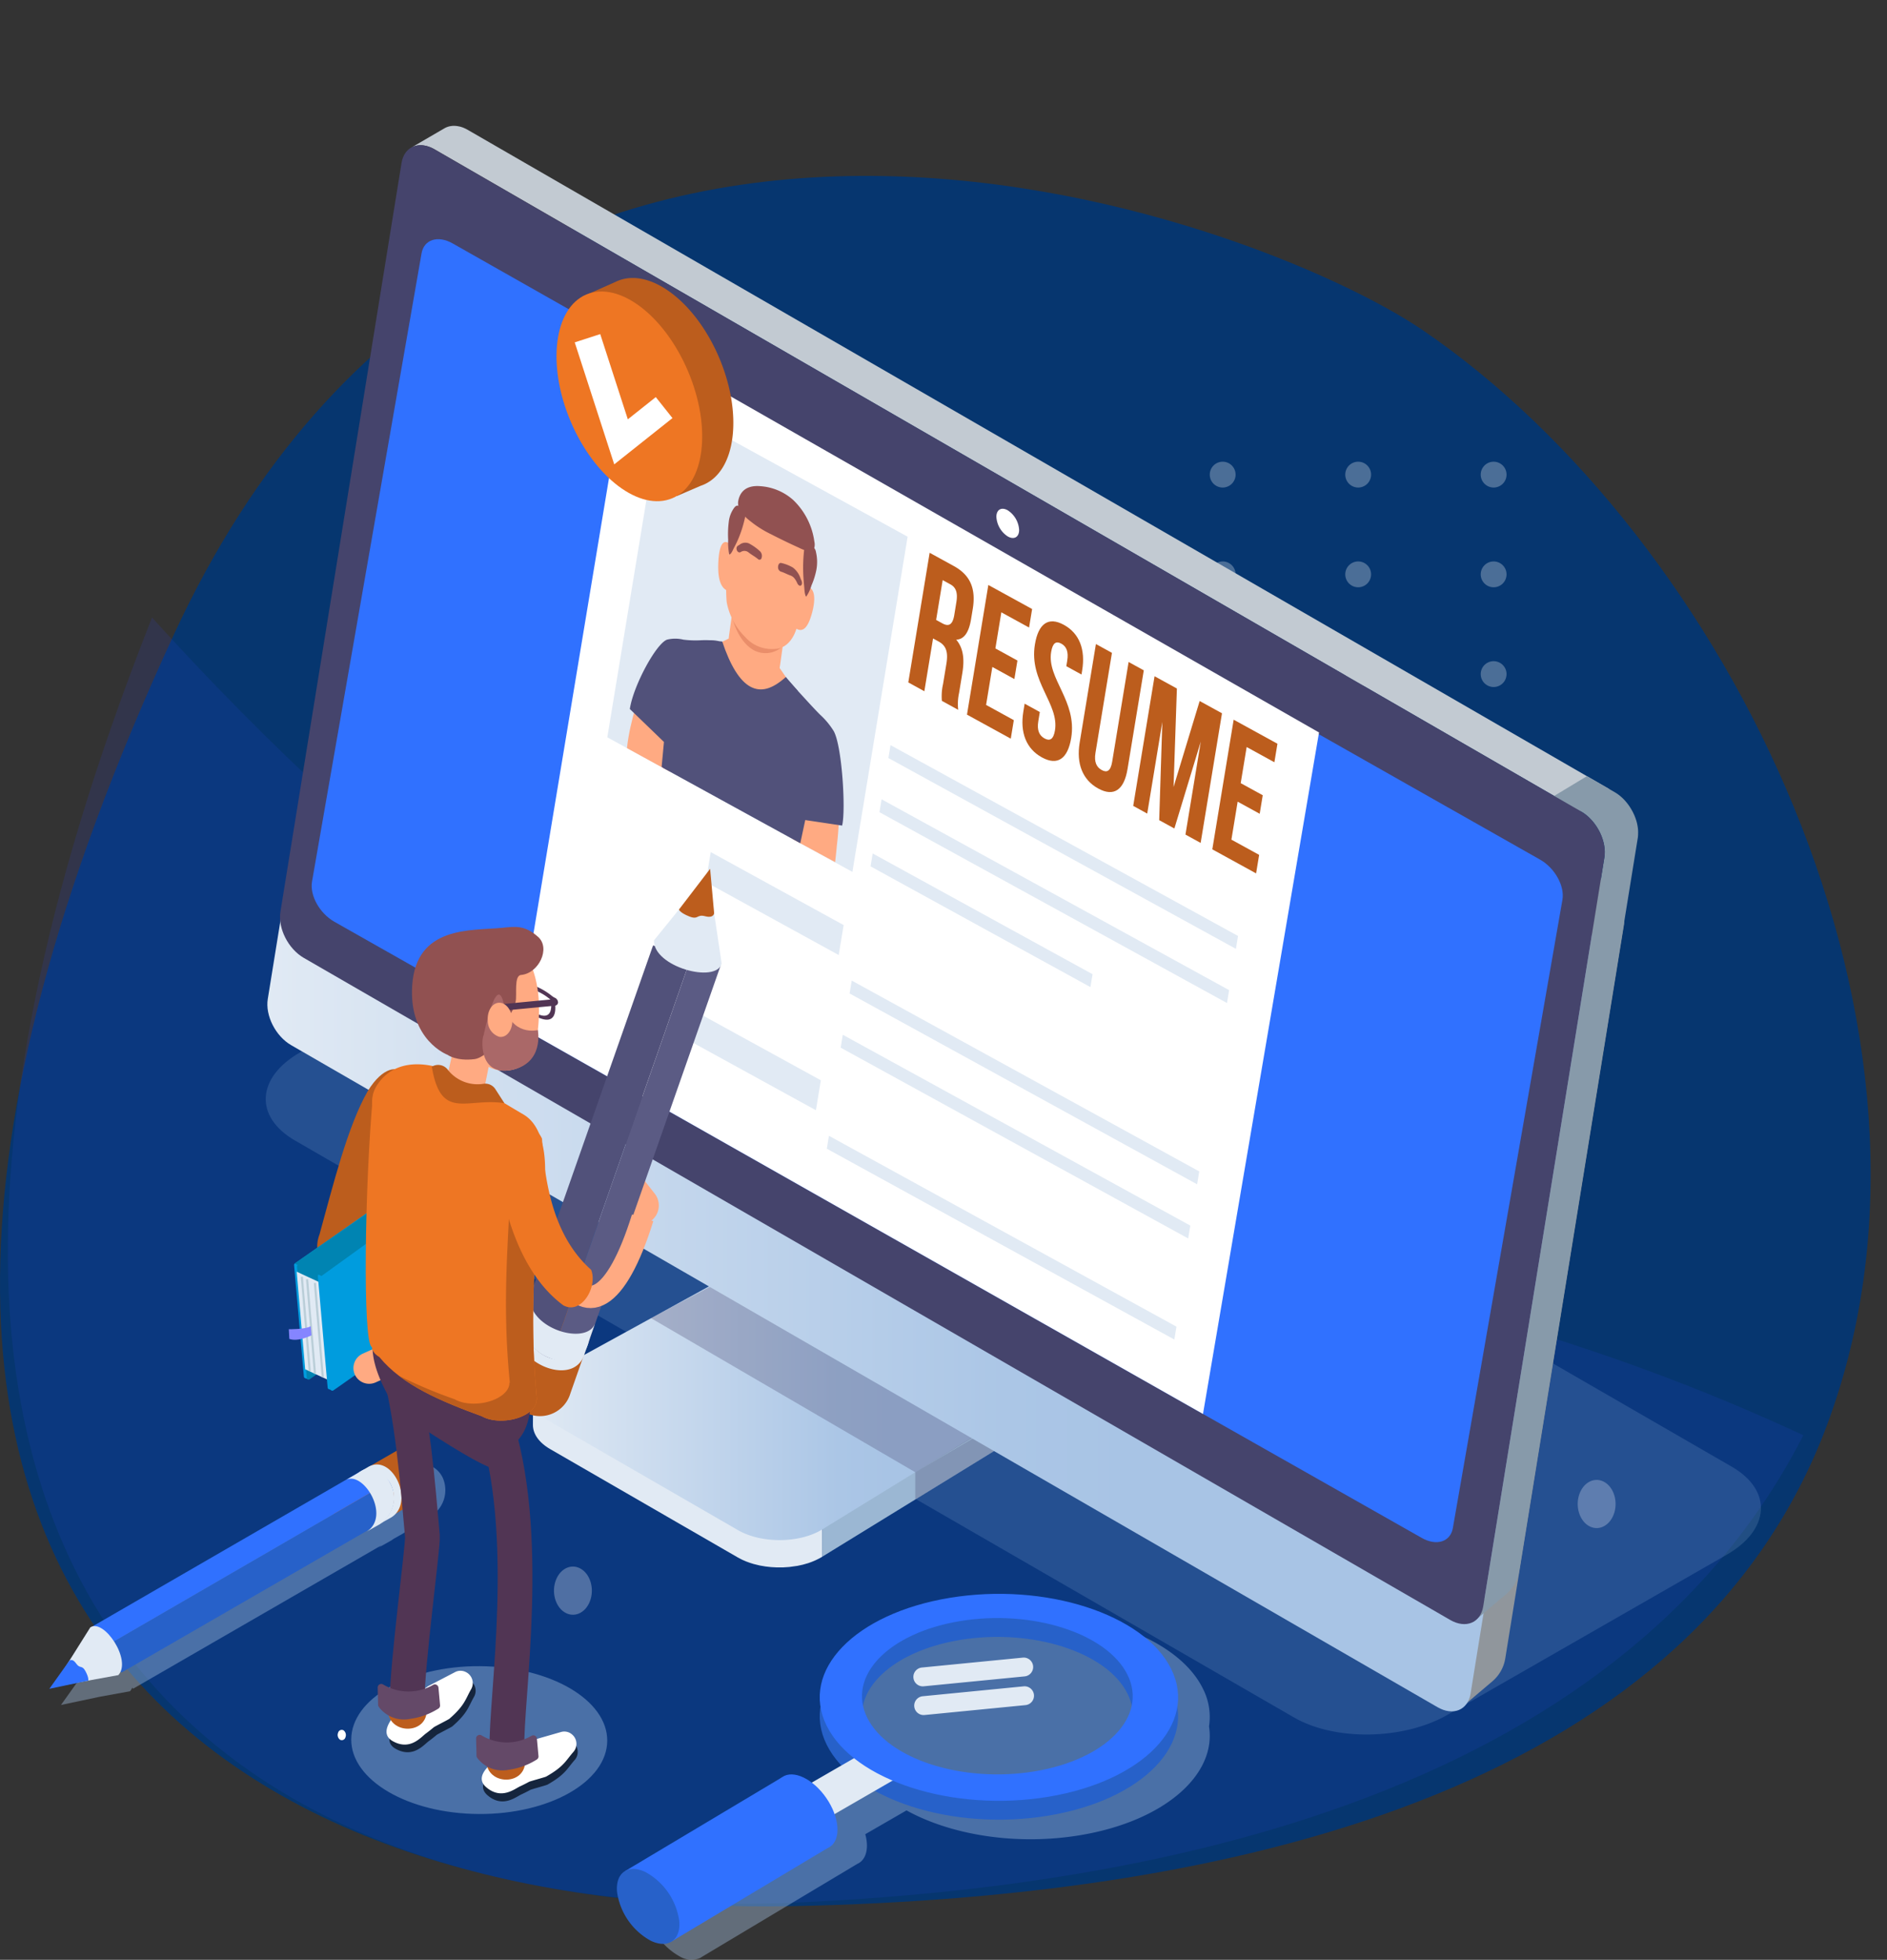 <svg xmlns="http://www.w3.org/2000/svg" xmlns:xlink="http://www.w3.org/1999/xlink" width="362.393" height="376.269" viewBox="0 0 362.393 376.269">
  <rect x="0" y="0" width="362.393" height="376.269" fill="#333333" stroke="none"/>
  <defs>
    <clipPath id="clip-path">
      <path id="Path_3026" data-name="Path 3026" d="M4388.658-134.706c-31.3-22.994-176.682-80.9-241.726,69.2-96.667,223.076,24.652,269.544,114.951,265.734S4436.7,169.649,4463.156,94.212C4492.457,10.662,4446.565-92.164,4388.658-134.706Z" transform="translate(-4111.363 165.086)" fill="none"/>
    </clipPath>
    <linearGradient id="linear-gradient" y1="0.5" x2="1" y2="0.5" gradientUnits="objectBoundingBox">
      <stop offset="0" stop-color="#e1eaf4"/>
      <stop offset="0.557" stop-color="#abc6e6"/>
      <stop offset="0.649" stop-color="#a8c4e5"/>
    </linearGradient>
  </defs>
  <g id="Group_731" data-name="Group 731" transform="translate(-4108.069 165.086)">
    <g id="Group_692" data-name="Group 692" transform="translate(4108.069 -165.086)">
      <path id="Path_3024" data-name="Path 3024" d="M4381.4-61.259C4349.865-82.8,4204.087-138.315,4141.468-2.9c-93.062,201.245,28.559,245.887,118.515,244.155s173.811-24.481,199.067-92.655C4487.021,73.092,4439.756-21.412,4381.4-61.259Z" transform="translate(-4108.069 124.715)" fill="#06366f"/>
      <g id="Group_691" data-name="Group 691" transform="translate(1.5)">
        <g id="Group_690" data-name="Group 690" clip-path="url(#clip-path)">
          <path id="Path_3025" data-name="Path 3025" d="M4504.969,218.366c-34.733-37.357-103.737-91.827-221.328-110.141C4152.135,87.745,4056.776-36.119,4012.494-106.3c-30.848,145.692,55.177,320.123,102.328,401.456,16.371,28.24,43.592,41.8,69.354,34.514,58.463-16.545,171.176-48.923,281.164-83.208C4481.831,241.324,4494.838,231.609,4504.969,218.366Z" transform="translate(-4053.978 133.076)" fill="#2b41e3" opacity="0.14" style="mix-blend-mode: multiply;isolation: isolate"/>
        </g>
      </g>
      <path id="Path_3027" data-name="Path 3027" d="M4348.525,501.9c-.893,2.288-3.076,3.223-4.875,2.088s-2.535-3.909-1.644-6.2,3.076-3.223,4.876-2.089S4349.417,499.613,4348.525,501.9Z" transform="translate(-4235.239 -194.445)" fill="#fff" opacity="0.28"/>
      <path id="Path_3028" data-name="Path 3028" d="M4780.14,465.368c-.892,2.288-3.076,3.223-4.875,2.088s-2.535-3.91-1.643-6.2,3.075-3.223,4.875-2.089S4781.033,463.08,4780.14,465.368Z" transform="translate(-4470.25 -174.553)" fill="#fff" opacity="0.28"/>
      <path id="Path_3029" data-name="Path 3029" d="M4251.928,565.465a.717.717,0,0,1-1.051.45,1.134,1.134,0,0,1-.354-1.335.717.717,0,0,1,1.051-.45A1.135,1.135,0,0,1,4251.928,565.465Z" transform="translate(-4185.59 -231.909)" fill="#fff"/>
    </g>
    <g id="Group_693" data-name="Group 693" transform="translate(4340.402 -76.441)" opacity="0.28">
      <path id="Path_3030" data-name="Path 3030" d="M4623.079,32a2.479,2.479,0,1,1-2.479-2.479A2.479,2.479,0,0,1,4623.079,32Z" transform="translate(-4618.12 -29.52)" fill="#fff"/>
      <path id="Path_3031" data-name="Path 3031" d="M4680.2,32a2.479,2.479,0,1,1-2.479-2.479A2.479,2.479,0,0,1,4680.2,32Z" transform="translate(-4649.22 -29.52)" fill="#fff"/>
      <path id="Path_3032" data-name="Path 3032" d="M4737.314,32a2.479,2.479,0,1,1-2.48-2.479A2.48,2.48,0,0,1,4737.314,32Z" transform="translate(-4680.32 -29.52)" fill="#fff"/>
      <path id="Path_3033" data-name="Path 3033" d="M4623.079,74.041a2.479,2.479,0,1,1-2.479-2.48A2.479,2.479,0,0,1,4623.079,74.041Z" transform="translate(-4618.12 -52.411)" fill="#fff"/>
      <path id="Path_3034" data-name="Path 3034" d="M4680.2,74.041a2.479,2.479,0,1,1-2.479-2.48A2.479,2.479,0,0,1,4680.2,74.041Z" transform="translate(-4649.22 -52.411)" fill="#fff"/>
      <path id="Path_3035" data-name="Path 3035" d="M4737.314,74.041a2.479,2.479,0,1,1-2.48-2.48A2.48,2.48,0,0,1,4737.314,74.041Z" transform="translate(-4680.32 -52.411)" fill="#fff"/>
      <path id="Path_3036" data-name="Path 3036" d="M4623.079,116.082a2.479,2.479,0,1,1-2.479-2.48A2.479,2.479,0,0,1,4623.079,116.082Z" transform="translate(-4618.12 -75.302)" fill="#fff"/>
      <path id="Path_3037" data-name="Path 3037" d="M4680.2,116.082a2.479,2.479,0,1,1-2.479-2.48A2.479,2.479,0,0,1,4680.2,116.082Z" transform="translate(-4649.22 -75.302)" fill="#fff"/>
      <path id="Path_3038" data-name="Path 3038" d="M4737.314,116.082a2.479,2.479,0,1,1-2.48-2.48A2.48,2.48,0,0,1,4737.314,116.082Z" transform="translate(-4680.32 -75.302)" fill="#fff"/>
    </g>
    <g id="Group_730" data-name="Group 730" transform="translate(4117.545 -140.935)">
      <path id="Path_3039" data-name="Path 3039" d="M4207.117,454.608a4.711,4.711,0,0,0-6.792-2.057c-.03.017-.06.036-.089.055v0l-4.757,2.746a3.871,3.871,0,0,0-.545.269l-.09.055v0l-1.755,1.013.006,0-51.024,29.5a1.414,1.414,0,0,0-.429.19l-4.027,6.41h0l-3.839,5.385,7.457-1.576h0l5.793-1.054a2.486,2.486,0,0,0,.444-.7l.151.215,47.7-27.539a4.107,4.107,0,0,1-.594.467c-.03.019-.061.033-.092.05v0l2.359-1.326v0c.031-.017.062-.032.092-.05a5.42,5.42,0,0,0,.576-.389l1.657-.931v0c.031-.017.062-.032.091-.05a3.908,3.908,0,0,0,.931-.783l4.245-2.451v0l.092-.05A5.893,5.893,0,0,0,4207.117,454.608Z" transform="translate(-4131.54 -194.981)" fill="#a8c4e5" opacity="0.4" style="mix-blend-mode: multiply;isolation: isolate"/>
      <g id="Group_694" data-name="Group 694" transform="translate(0 253.77)">
        <path id="Path_3040" data-name="Path 3040" d="M4260.425,445.748l-.09.055v0l-9.15,5.283a5.892,5.892,0,0,0-2.447,7.392,4.711,4.711,0,0,0,6.792,2.057l9.15-5.283v0l.092-.05a5.892,5.892,0,0,0,2.448-7.392A4.711,4.711,0,0,0,4260.425,445.748Z" transform="translate(-4193.873 -445.046)" fill="#bc5d1d"/>
        <path id="Path_3041" data-name="Path 3041" d="M4207.57,465.4l-52.359,30.23-3.394-4.857,55.534-32.176Z" transform="translate(-4141.365 -452.427)" fill="#2761c9"/>
        <path id="Path_3042" data-name="Path 3042" d="M4149.147,487.987c-.706-2.515-2.364-.585-2.225-3.974l52.093-30.122c3.92-1.021,5.423-.045,5.886,1.79Z" transform="translate(-4138.696 -449.637)" fill="#3071ff"/>
        <path id="Path_3043" data-name="Path 3043" d="M4260.933,452.7l-.089.055v0l-1.755,1.013a4.764,4.764,0,0,1,6.342,2.426,5.944,5.944,0,0,1-2.384,7.5c-.03.018-.061.033-.092.05v0l2.359-1.326v0c.031-.017.062-.032.092-.05C4270.091,459.55,4265.661,449.857,4260.933,452.7Z" transform="translate(-4199.773 -448.933)" fill="#e1eaf4"/>
        <path id="Path_3044" data-name="Path 3044" d="M4262.688,457.112c-1.234-2.67-3.328-4.235-5.879-2.762l-1.066.65v0l-1.754,1.013c3.345-1.749,8.627,6.952,3.958,9.927-.03.019-.062.033-.092.05v0l2.358-1.325v0l.092-.05A5.945,5.945,0,0,0,4262.688,457.112Z" transform="translate(-4196.996 -449.803)" fill="#e1eaf4"/>
        <path id="Path_3045" data-name="Path 3045" d="M4137.538,520.548,4130.34,532l12.582-2.289C4145.561,526.826,4140.14,518.794,4137.538,520.548Z" transform="translate(-4129.671 -486.021)" fill="#e1eaf4"/>
        <path id="Path_3046" data-name="Path 3046" d="M4128.872,540.121l3.838-5.385s.547-.576,1.309.523,1.116.185,1.813,1.516.5,1.771.5,1.771Z" transform="translate(-4128.872 -493.799)" fill="#3071ff"/>
      </g>
      <g id="Group_714" data-name="Group 714" transform="translate(41.555 0)">
        <path id="Path_3047" data-name="Path 3047" d="M4417.6,364.95,4225.716,254.162c-7.853-4.534-7.418-12.108.971-16.917l53.649-30.75c8.389-4.809,21.557-5.031,29.411-.5l191.889,110.787c7.853,4.534,7.418,12.108-.972,16.917l-53.649,30.75C4438.625,369.261,4425.458,369.484,4417.6,364.95Z" transform="translate(-4220.099 -59.342)" fill="#a8c4e5" opacity="0.17" style="mix-blend-mode: multiply;isolation: isolate"/>
        <g id="Group_704" data-name="Group 704" transform="translate(0.315)">
          <g id="Group_698" data-name="Group 698" transform="translate(51.001 210.659)">
            <g id="Group_697" data-name="Group 697">
              <path id="Path_3048" data-name="Path 3048" d="M4504.224,406.349s-1.059.589-1.139.684c-.037.044-.41.454-.579.61-.126.116-.546.459-.622.516-.223.167-47.2,29.064-47.2,29.064l-.022,7.732,46.487-28.578q.382-.236.718-.487c.076-.057.14-.118.213-.176.139-.113.283-.224.408-.339l0,0c.168-.155.319-.315.463-.476.04-.044.076-.088.113-.132s.089-.1.129-.15.06-.093.093-.139c.1-.13.186-.261.267-.394.027-.046.065-.09.091-.136s.033-.075.052-.112c.063-.118.118-.238.168-.358.024-.057.058-.114.081-.172.011-.03.015-.059.025-.089.041-.116.071-.232.1-.349.017-.066.043-.131.057-.2,0-.023,0-.046.008-.07a3.637,3.637,0,0,0,.043-.376c.006-.067.021-.134.023-.2,0-.033,0-.066,0-.1Z" transform="translate(-4399.13 -380.865)" fill="#9bb7d3"/>
              <path id="Path_3049" data-name="Path 3049" d="M4388.112,446.778c-.312.184-.641.352-.98.509q-.155.072-.314.142c-.375.161-.758.312-1.158.442-.022.007-.042.016-.065.023-.333.108-.675.205-1.023.292-.05.012-.1.021-.153.033-.3.071-.6.139-.908.194-.038.007-.077.011-.116.018-.395.069-.795.123-1.2.167-.148.016-.3.029-.447.042-.233.02-.469.036-.7.047q-.25.012-.5.018c-.2,0-.407,0-.611,0-.175,0-.351,0-.526-.01s-.376-.018-.564-.03-.358-.025-.537-.041-.371-.039-.556-.062-.351-.045-.525-.071c-.2-.031-.394-.066-.589-.1-.163-.031-.326-.061-.487-.1-.237-.051-.471-.111-.7-.172-.13-.035-.263-.066-.391-.1q-.624-.181-1.215-.41c-.2-.076-.386-.159-.575-.243-.1-.043-.2-.082-.292-.128-.289-.136-.569-.281-.838-.436L4336.107,426c-2.227-1.285-3.334-.62-3.33-2.3l-.022,5.381c0,1.68,1.1,3.365,3.33,4.651l36.029,20.8c.269.156.55.3.837.436.1.046.2.085.294.128.165.073.328.149.5.217.025.01.052.016.077.026.393.153.8.289,1.215.41.027.008.052.02.08.027.1.029.208.049.312.076.232.061.465.121.7.172.054.012.105.028.159.039.108.022.22.036.329.057.2.037.391.072.589.1.066.01.131.025.2.035.108.016.219.023.328.037.184.023.368.044.554.062.072.007.143.018.215.024.108.009.216.011.325.017.187.012.374.023.562.03.075,0,.149.01.224.012.1,0,.2,0,.3,0,.2,0,.406,0,.609,0,.081,0,.163,0,.245,0s.17-.013.255-.017q.353-.017.7-.047c.094-.008.19-.01.283-.019.056-.006.109-.017.165-.023.4-.044.8-.1,1.2-.167.031-.005.064-.007.1-.013l.02,0c.308-.056.609-.123.908-.195.05-.012.1-.02.153-.033q.522-.13,1.023-.292l.014,0c.017-.005.032-.013.049-.019.4-.131.785-.281,1.16-.443.106-.046.21-.093.314-.142.339-.157.667-.326.979-.509.038-.022.081-.039.118-.062l.075-.045.022-7.732C4388.243,446.709,4388.175,446.742,4388.112,446.778Z" transform="translate(-4332.756 -390.313)" fill="#e1eaf4"/>
              <g id="Group_696" data-name="Group 696" transform="translate(0.022)">
                <g id="Group_695" data-name="Group 695">
                  <path id="Path_3050" data-name="Path 3050" d="M4434.55,371.563c4.328,2.5,4.448,6.536.269,9.1l-46.488,28.578c-4.352,2.673-11.663,2.732-16.168.13l-36.029-20.8c-4.505-2.6-4.428-6.837.173-9.366l49.184-27.02a17.635,17.635,0,0,1,15.719.126Z" transform="translate(-4332.804 -350.403)" fill="url(#linear-gradient)"/>
                </g>
              </g>
            </g>
            <path id="Path_3051" data-name="Path 3051" d="M4382.5,382.459l50.77,29.592,11.972-7.178-50.074-29.132Z" transform="translate(-4359.84 -364.199)" fill="#45446c" opacity="0.29" style="mix-blend-mode: multiply;isolation: isolate"/>
            <path id="Path_3052" data-name="Path 3052" d="M4493.955,444.845v5.234l15.126-9.3v-4.81Z" transform="translate(-4420.528 -396.993)" fill="#45446c" opacity="0.29" style="mix-blend-mode: multiply;isolation: isolate"/>
          </g>
          <path id="Path_3053" data-name="Path 3053" d="M4754.934,212.628v-.022c0-.081,0-.162,0-.244s-.006-.163-.011-.245l0-.035,0-.034c0-.057-.008-.114-.014-.172-.007-.08-.017-.16-.026-.241,0-.038-.011-.076-.016-.114l-.007-.05c0-.026-.007-.051-.011-.077q-.018-.121-.041-.242c-.015-.076-.03-.152-.046-.228l0-.009v-.006c-.018-.081-.036-.162-.057-.243s-.041-.16-.063-.24l-.019-.064c0-.015-.009-.031-.013-.046-.013-.043-.024-.086-.038-.129-.023-.077-.048-.153-.074-.229-.019-.058-.04-.116-.061-.173l-.008-.025-.009-.026c-.026-.072-.054-.145-.082-.217s-.055-.138-.083-.207c-.013-.029-.025-.058-.038-.087l-.016-.038-.036-.081c-.032-.072-.064-.143-.1-.214s-.067-.142-.1-.212l-.01-.02-.017-.032c-.037-.074-.076-.148-.115-.222s-.077-.136-.115-.2c-.026-.045-.051-.091-.077-.136-.012-.021-.024-.043-.037-.064-.065-.11-.134-.217-.2-.324-.022-.035-.043-.071-.067-.106l-.01-.016q-.135-.2-.279-.4l-.042-.055-.038-.05-.1-.133c-.058-.073-.116-.145-.175-.216l-.068-.08-.035-.041c-.021-.025-.042-.051-.065-.076q-.086-.1-.176-.2c-.045-.049-.091-.1-.137-.144l-.026-.026-.022-.023c-.063-.065-.129-.129-.194-.192s-.137-.129-.206-.192l0,0,0,0q-.1-.09-.2-.177c-.072-.061-.144-.12-.218-.178l-.027-.02-.03-.024c-.053-.041-.106-.082-.16-.122-.073-.053-.146-.106-.221-.157l-.062-.041-.02-.015-.006,0c-.044-.029-.087-.059-.132-.087-.074-.047-.148-.093-.224-.137l-1.21-.7-6.634,3.59s1.586.92,1.659.967.148.1.222.146.147.1.221.157.146.11.218.167c.031.024.06.049.09.073.115.093.229.189.339.289h0c.112.1.222.206.329.313l.041.041q.153.155.3.318l.044.05q.143.16.279.327l.048.06q.134.167.261.341c.044.06.085.121.127.182s.1.147.154.221.112.176.167.264c.035.058.072.115.107.173s.058.1.087.155c.053.091.1.183.154.275l.039.075c.066.128.131.257.192.387l.014.032q.1.206.181.415l.017.043c.055.136.106.273.155.41l.018.053c.046.135.09.271.13.407l.018.062q.059.2.107.407c.006.021.01.041.015.062.031.137.06.273.084.41,0,.02.007.04.01.059.024.138.044.275.061.412,0,.018,0,.036.006.054q.023.208.036.414c0,.069.007.138.009.206s0,.163,0,.244,0,.17-.005.254-.009.169-.016.253-.017.182-.028.272c-.009.071-.019.14-.03.21l-.061.377-22.927,141.7c-.109.673-2.72,4.984-2.13,4.641l6.27-5.314a7.3,7.3,0,0,0,2.488-4.4l22.5-139.036c.109-.673.273-1.685.273-1.685.012-.07.021-.139.03-.21s.013-.119.019-.179c0,0,0-.007,0-.01s0-.016,0-.024,0-.039.006-.059c.007-.084.012-.169.016-.253,0-.067,0-.134,0-.2Z" transform="translate(-4494.372 -60.066)" fill="#90969c"/>
          <g id="Group_699" data-name="Group 699" transform="translate(0 20.476)">
            <path id="Path_3054" data-name="Path 3054" d="M4470.644,60.8c2.988,1.725,4.994,5.69,4.481,8.86l-23.261,143.76c-.51,3.171-3.348,4.34-6.336,2.614L4225.352,88.917c-2.988-1.725-4.995-5.69-4.481-8.86L4244.129-63.7c.513-3.169,3.348-4.339,6.336-2.614Z" transform="translate(-4220.791 67.115)" fill="url(#linear-gradient)"/>
          </g>
          <path id="Path_3055" data-name="Path 3055" d="M4511.272,15.153,4293.045-110.84h0l-.014-.009-.326-.187h0c-.247-.142-.541-.312-.576-.33-.075-.041-.15-.08-.225-.117s-.152-.074-.229-.107-.152-.067-.229-.1-.159-.061-.237-.089-.159-.054-.237-.077-.169-.049-.253-.07l-.015,0h0l-.023,0c-.073-.018-.145-.034-.218-.048-.037-.007-.073-.012-.11-.018l-.091-.015-.07-.011c-.089-.012-.178-.021-.265-.027l-.023,0h0c-.1-.007-.208-.011-.31-.01l-.035,0c-.047,0-.093,0-.14.007s-.111,0-.165.008l-.046.006c-.076.008-.15.02-.224.032-.041.006-.082.01-.121.017l-.027.007a3.457,3.457,0,0,0-.43.118l-.03.008c-.016.005-.029.015-.045.021a3.3,3.3,0,0,0-.523.241l-6.408,3.724a3.307,3.307,0,0,1,.513-.237c.068-.026.139-.046.208-.067s.168-.051.254-.07q.154-.034.312-.055c.04-.005.079-.013.12-.017a3.94,3.94,0,0,1,.449-.02l.085,0a4.407,4.407,0,0,1,.47.039l.035.006a4.906,4.906,0,0,1,.509.1l.041.011c.168.045.338.1.51.163l.051.019c.181.069.363.148.546.238q.112.055.224.116c.058.031.116.064.174.1l1.208.7h0L4505.667,19.34a.807.807,0,0,0,.81,0l4.8-2.787A.808.808,0,0,0,4511.272,15.153ZM4290.89-110.45Z" transform="translate(-4253.788 112.067)" fill="#c2cad2"/>
          <path id="Path_3056" data-name="Path 3056" d="M4760.836,173v-.022c0-.081,0-.162,0-.244s-.007-.163-.011-.245l0-.035,0-.034c0-.057-.008-.114-.013-.171-.008-.08-.017-.16-.027-.241,0-.038-.011-.076-.017-.114,0-.017,0-.033-.007-.05s-.006-.052-.011-.077c-.013-.081-.026-.161-.042-.242s-.03-.152-.046-.228l0-.009v-.006c-.017-.081-.036-.162-.056-.243s-.041-.16-.063-.241c-.006-.021-.012-.042-.019-.064s-.008-.031-.013-.046l-.038-.129q-.035-.115-.074-.229c-.02-.058-.039-.116-.061-.173l-.008-.025-.009-.026c-.027-.072-.053-.145-.082-.217s-.055-.138-.083-.207c-.012-.029-.025-.058-.037-.087l-.016-.038-.035-.081c-.031-.072-.064-.143-.1-.214s-.067-.142-.1-.212l-.01-.02c0-.01-.012-.021-.017-.032q-.055-.111-.115-.222c-.037-.069-.077-.136-.115-.2-.026-.045-.05-.091-.077-.136-.012-.021-.024-.043-.037-.064-.065-.11-.135-.217-.2-.324-.022-.035-.043-.071-.066-.106l-.01-.016q-.135-.2-.279-.4l-.042-.055c-.012-.017-.025-.033-.038-.05-.034-.045-.067-.089-.1-.133q-.086-.109-.175-.216c-.022-.027-.045-.053-.068-.08l-.036-.041-.064-.076q-.086-.1-.176-.2c-.045-.049-.091-.1-.137-.144l-.024-.026-.022-.023q-.1-.1-.195-.193c-.068-.065-.137-.128-.206-.191l0,0-.005,0c-.066-.06-.134-.119-.2-.177s-.144-.12-.217-.178l-.028-.02-.031-.024c-.052-.041-.105-.082-.159-.122-.073-.054-.147-.106-.221-.157l-.062-.041-.021-.015-.007,0c-.043-.029-.086-.059-.131-.087-.074-.047-.148-.093-.224-.137L4751,162.063l-6.544,3.952s5.618,2.939,5.691,2.987.147.1.221.146.148.1.22.157.146.11.219.166l.09.074c.115.093.229.189.339.289h0c.111.1.221.206.329.313l.041.041q.153.155.3.318l.045.05c.1.107.188.216.279.327l.048.06q.135.167.262.341c.044.06.085.121.128.182s.1.147.153.221.111.176.167.264c.036.058.073.114.108.173s.058.1.087.155c.051.091.1.182.153.275l.039.075c.066.128.131.257.191.387l.015.032c.063.137.123.276.18.415l.017.043c.055.136.106.273.154.41l.02.053c.046.135.09.271.13.407.005.02.012.041.018.061.039.136.075.271.107.407,0,.02.009.041.015.062.031.137.06.273.084.41,0,.02.007.04.01.059.024.138.044.275.061.412,0,.018,0,.036.006.055.016.138.028.276.036.414,0,.069.007.138.01.206s0,.163,0,.244,0,.17-.006.254-.009.169-.015.253-.018.182-.028.272c-.009.071-.02.14-.03.21l-.061.377-22.927,141.7c-.109.674-2.72,4.984-2.13,4.642l6.27-5.314a7.3,7.3,0,0,0,2.486-4.4l22.5-139.036c.109-.673.273-1.686.273-1.686.011-.069.021-.139.03-.21s.013-.119.018-.179l0-.01c0-.008,0-.016,0-.024s0-.039.006-.059c.006-.084.012-.169.016-.253,0-.067,0-.135,0-.2C4760.835,173.023,4760.836,173.014,4760.836,173Z" transform="translate(-4497.585 -37.194)" fill="#879aaa"/>
          <g id="Group_701" data-name="Group 701" transform="translate(2.431 3.724)">
            <g id="Group_700" data-name="Group 700">
              <path id="Path_3057" data-name="Path 3057" d="M4475.981,24.025c2.988,1.725,4.994,5.69,4.48,8.859L4457.2,176.644c-.51,3.171-3.348,4.34-6.336,2.614L4230.689,52.141c-2.988-1.725-4.994-5.69-4.48-8.86l23.257-143.762c.513-3.169,3.348-4.339,6.336-2.614Z" transform="translate(-4226.128 103.891)" fill="#45446c"/>
            </g>
          </g>
          <g id="Group_703" data-name="Group 703" transform="translate(8.508 21.774)">
            <g id="Group_702" data-name="Group 702">
              <path id="Path_3058" data-name="Path 3058" d="M4475.383,54.852c2.833,1.606,4.755,5.06,4.291,7.719l-21.039,120.606c-.461,2.661-3.135,3.512-5.969,1.907L4243.83,66.779c-2.834-1.606-4.755-5.06-4.291-7.719l21.035-120.608c.464-2.659,3.135-3.512,5.969-1.907Z" transform="translate(-4239.47 64.265)" fill="#3071ff"/>
            </g>
          </g>
          <path id="Path_3059" data-name="Path 3059" d="M4532.52,53.422c0,1.384-.978,1.942-2.184,1.245a4.81,4.81,0,0,1-2.184-3.767c0-1.384.978-1.942,2.185-1.246A4.811,4.811,0,0,1,4532.52,53.422Z" transform="translate(-4388.146 24.174)" fill="#fff"/>
        </g>
        <path id="Path_3060" data-name="Path 3060" d="M4348.368-21.785,4326.521,109.9l131.523,74.508,22.283-130.837Z" transform="translate(-4278.044 62.909)" fill="#fff"/>
        <path id="Path_3061" data-name="Path 3061" d="M4411.186,94.6,4364.118,68.76l10.607-64.354,47.068,25.839Z" transform="translate(-4298.516 48.648)" fill="#e1eaf4"/>
        <g id="Group_712" data-name="Group 712" transform="translate(69.377 69.168)">
          <path id="Path_3062" data-name="Path 3062" d="M4439.861,165.6" transform="translate(-4409.134 -108.286)" fill="none" stroke="#e1eaf4" stroke-miterlimit="10" stroke-width="1.001"/>
          <path id="Path_3063" data-name="Path 3063" d="M4381.777,127.331l-4.226-7-.9-3.5c.03-.1.061-.208.09-.312.086-.3-.313-.518-.4-.218-1.419,5.016-3.335,9.833-3.937,15.38l8.209,4.507Z" transform="translate(-4372.405 -81.366)" fill="#ffaa82"/>
          <path id="Path_3064" data-name="Path 3064" d="M4450.776,174.7c.313-2.545.429-5.411.522-8.181.082-1.712.155-3.427.233-5.138a.336.336,0,0,0-.02-.13l.006-.105-.037.041c-.105-.157-.343-.14-.355.118,0,.1-.008.195-.013.292l-1.624,1.806-5.641,1.582-1.568,8.631,8.147,4.422C4450.547,177.012,4450.685,175.742,4450.776,174.7Z" transform="translate(-4410.452 -105.832)" fill="#ffaa82"/>
          <path id="Path_3065" data-name="Path 3065" d="M4424.22,106.135c.111-.005.192-.181.081-.343l-1.082-1.576a2.82,2.82,0,0,1-.226-.326,5.522,5.522,0,0,1,.085-.547q.256-1.822.512-3.643c.037-.261-.281-.436-.317-.174-.013.092-.026.183-.04.275l.13-1.317-9.291-5.113c0,.284-.009.595-.037.928-.074-.149-.261-.2-.289,0q-.251,1.788-.5,3.576c-.014.1-.019.294-.048.414-.01-.083-.315.128-.393.163l-1.26.577c-.183.083,0,.491.177.407.2-.092-.267.412,0,.322-.458.305-.161-.094-.161-.094l5.271,10.231,7.687-3.283Z" transform="translate(-4393.674 -68.959)" fill="#ffaa82"/>
          <path id="Path_3066" data-name="Path 3066" d="M4412.759,121.843h0a14.591,14.591,0,0,0-2.6-3.134c-.907-.9-2.072-2.173-3.2-3.407s-2.3-2.521-3.219-3.427l-.155-.154-.093.174c-1.649,3.073-4.367,4.11-7.094,2.707-2.876-1.479-5.064-5.241-5.712-9.816l-.032-.227-.167-.027a19.025,19.025,0,0,0-3.321-.122,18.768,18.768,0,0,1-3.272-.119,6.635,6.635,0,0,0-3.12-.008c-2.072.7-6.407,8.687-7.137,13.147l-.029.176,6.549,6.322c-.048.554-.1,1.107-.153,1.658a.37.37,0,0,0,0,.041l-.292,3.087.185.1,0,.049,12.7,6.972.749.411,12.816,7.035,0-.017.18.118.953-4.456,7.085,1.06.033-.158C4415.086,136.644,4414.34,124.627,4412.759,121.843Z" transform="translate(-4373.058 -74.799)" fill="#51517a"/>
          <path id="Path_3067" data-name="Path 3067" d="M4421.983,111.831c-2.6,2.33-4.769,2.954-6.795,1.863l-.034-.018c-2.034-1.116-3.844-4.028-5.383-8.653h0l-2.348-.251c.017.085,1.84,8.614,7.384,11.658,5.361,2.943,8.733-.753,8.77-.81l.663-1.183Z" transform="translate(-4391.472 -75.168)" fill="#51517a"/>
          <path id="Path_3068" data-name="Path 3068" d="M4416.924,95.65s.981,4.312,4.049,6.059a4.773,4.773,0,0,0,5.589-.768Z" transform="translate(-4396.645 -70.201)" fill="#ea8e6a"/>
          <g id="Group_705" data-name="Group 705" transform="translate(17.524 10.75)">
            <path id="Path_3069" data-name="Path 3069" d="M4445.744,82.232c-.209-.077-.279.333-.067.411,1.683.624.583,4.076.259,5.119a13.816,13.816,0,0,0,.837-3.684,4.9,4.9,0,0,0-.542-1.4c-.171-.385-.488.089-.793.044l-2.278,7.044.061.046a.321.321,0,0,0,.1.38c1.769,1.2,2.625-1.131,3.1-2.76C4446.771,86.2,4447.553,82.9,4445.744,82.232Z" transform="translate(-4428.454 -73.64)" fill="#ffaa82"/>
            <path id="Path_3070" data-name="Path 3070" d="M4412.793,72.351a1.834,1.834,0,0,1-.348-.187,3.045,3.045,0,0,0,.437.157l.081-8.214a.8.8,0,0,0-.124-.087c.014.009.026.012.04.022.2.142.269-.27.068-.411-1.725-1.212-2,2.322-2.056,3.74-.069,1.842-.007,4.672,1.834,5.391C4412.935,72.843,4413.005,72.433,4412.793,72.351Z" transform="translate(-4410.875 -63.382)" fill="#ffaa82"/>
          </g>
          <path id="Path_3071" data-name="Path 3071" d="M4429.93,55.407a10.193,10.193,0,0,0-3.994-6.764c-.58-.387-1.182-.7-1.772-1.034h0l-.09-.05h0c-1.788-.953-3.561-1.79-5.248-1.053-1.6.7-2.562,2.6-3.157,4.643a38.881,38.881,0,0,0-1.19,8.012,28.286,28.286,0,0,0-.2,6.389,12.636,12.636,0,0,0,3.583,6.748,6.781,6.781,0,0,0,5.608,2.267c2.155-.042,3.689-1.815,4.346-4.361.538-2.087,1.132-4.146,1.589-6.286A23.2,23.2,0,0,0,4429.93,55.407Z" transform="translate(-4395.131 -43.289)" fill="#ffaa82"/>
          <g id="Group_706" data-name="Group 706" transform="translate(29.318 15.169)">
            <path id="Path_3072" data-name="Path 3072" d="M4436.986,73.937c.631.18,1.217.526,1.845.743A2.83,2.83,0,0,1,4440.4,76.4c.207.451.5.236.3-.213-.39-.852-.756-1.864-1.436-2.244a7.6,7.6,0,0,0-2.168-.853c-.354-.072-.462.747-.106.849Z" transform="translate(-4436.767 -73.083)" fill="#6b5953"/>
          </g>
          <g id="Group_708" data-name="Group 708" transform="translate(29.017 14.763)">
            <g id="Group_707" data-name="Group 707">
              <path id="Path_3073" data-name="Path 3073" d="M4440.158,76.516a.923.923,0,0,1-.364-.445c-.4-.872-.775-1.289-1.339-1.484-.29-.1-.569-.225-.84-.348a7.474,7.474,0,0,0-.992-.391h0a.865.865,0,0,1-.516-.858c-.007-.441.225-.87.609-.791a7.725,7.725,0,0,1,2.248.882,4.281,4.281,0,0,1,1.461,2.1c.054.119.105.238.158.353.215.468.122.855-.073.981A.333.333,0,0,1,4440.158,76.516Zm-3.528-3.463Z" transform="translate(-4436.107 -72.19)" fill="#915151"/>
            </g>
          </g>
          <g id="Group_709" data-name="Group 709" transform="translate(21.342 11.262)">
            <path id="Path_3074" data-name="Path 3074" d="M4423.19,66.926c-.581-.485-1.173-.787-1.763-1.238a1.488,1.488,0,0,0-1.829-.147c-.308.168-.489-.308-.182-.476.583-.318,1.193-.794,1.875-.426a9.791,9.791,0,0,1,2.067,1.473c.317.3.159,1.088-.168.814Z" transform="translate(-4419.257 -64.505)" fill="#6b5953"/>
          </g>
          <g id="Group_711" data-name="Group 711" transform="translate(21.041 10.855)">
            <g id="Group_710" data-name="Group 710">
              <path id="Path_3075" data-name="Path 3075" d="M4418.959,65.441a.591.591,0,0,1-.127-.1.837.837,0,0,1-.234-.57.614.614,0,0,1,.3-.578c.079-.043.159-.089.239-.135a1.781,1.781,0,0,1,1.854-.283,10.146,10.146,0,0,1,2.142,1.528,1.262,1.262,0,0,1,.269,1.274.4.4,0,0,1-.69.195h0a9.683,9.683,0,0,0-.945-.672c-.262-.171-.534-.348-.805-.555a1.256,1.256,0,0,0-1.566-.111A.44.44,0,0,1,4418.959,65.441Zm.094-.758Zm3.9,1.421h0Z" transform="translate(-4418.598 -63.612)" fill="#915151"/>
            </g>
          </g>
          <path id="Path_3076" data-name="Path 3076" d="M4425.518,49.008h0q2.757,1.415,5.536,2.671a6.222,6.222,0,0,0,1.922.628.769.769,0,0,0,.771-.286,2.471,2.471,0,0,0,.141-1.588,13.563,13.563,0,0,0-4.04-7.956,10.517,10.517,0,0,0-6.29-2.667c-1.576-.143-3.753.149-4.275,2.785-.4,2.021,1.9,3.6,2.826,4.332A20.432,20.432,0,0,0,4425.518,49.008Z" transform="translate(-4397.903 -39.781)" fill="#915151"/>
          <path id="Path_3077" data-name="Path 3077" d="M4418.286,50.274h0a.84.84,0,0,0,.022-.344.981.981,0,0,0-.167-.345l-.669-1.01a1.522,1.522,0,0,0-.417-.477c-.3-.179-.593.026-.8.27a5.592,5.592,0,0,0-1.1,2.8,19.084,19.084,0,0,0-.112,3.425,12.36,12.36,0,0,0,.195,2.81c.376.036.754-.972.943-1.321a19.472,19.472,0,0,0,.866-1.812A22.852,22.852,0,0,0,4418.286,50.274Z" transform="translate(-4395.607 -44.272)" fill="#915151"/>
          <path id="Path_3078" data-name="Path 3078" d="M4446.872,65.879h0a.675.675,0,0,1,.085-.31.361.361,0,0,1,.243-.12l.863-.169a.736.736,0,0,1,.493.022,1.586,1.586,0,0,1,.588,1.034,8.327,8.327,0,0,1,.069,3.439,14.278,14.278,0,0,1-.941,2.969,7.407,7.407,0,0,1-1.012,2.148c-.325-.349-.335-1.57-.388-2.052q-.13-1.2-.174-2.383A30.043,30.043,0,0,1,4446.872,65.879Z" transform="translate(-4412.845 -53.649)" fill="#915151"/>
        </g>
        <g id="Group_713" data-name="Group 713" transform="translate(123.408 81.978)">
          <path id="Path_3079" data-name="Path 3079" d="M4497.468,96.333a10.331,10.331,0,0,1,.224-3.212l.645-3.911c.381-2.312-.095-3.5-1.5-4.273l-1.065-.585-1.67,10.134-3.083-1.692,4.1-24.891,4.653,2.554c3.195,1.754,4.258,4.392,3.625,8.233l-.323,1.956c-.422,2.56-1.341,3.878-2.85,3.942,1.407,1.664,1.6,3.826,1.173,6.421l-.633,3.84a9.9,9.9,0,0,0-.162,3.207Zm.154-23.182-1.26,7.645,1.205.662c1.149.631,1.956.375,2.284-1.616l.4-2.454c.293-1.778-.054-2.821-1.147-3.421Z" transform="translate(-4491.022 -67.903)" fill="#bc5d1d"/>
          <path id="Path_3080" data-name="Path 3080" d="M4521.212,93.664l4.232,2.323-.586,3.556-4.232-2.323-1.2,7.29,5.325,2.923-.585,3.556-8.409-4.616,4.1-24.891,8.409,4.616-.586,3.556-5.326-2.923Z" transform="translate(-4504.489 -75.296)" fill="#bc5d1d"/>
          <path id="Path_3081" data-name="Path 3081" d="M4547.094,97.484c3,1.646,4.165,4.768,3.509,8.751l-.129.783-2.914-1.6.17-1.031c.293-1.778-.157-2.761-1.137-3.3s-1.653-.171-1.946,1.607c-.845,5.12,5.023,9.388,3.851,16.5-.656,3.983-2.6,5.4-5.628,3.735s-4.221-4.8-3.565-8.782l.252-1.529,2.915,1.6-.293,1.778c-.293,1.778.218,2.756,1.2,3.295s1.7.237,2-1.541c.844-5.12-5.023-9.388-3.851-16.5C4542.18,97.267,4544.1,95.837,4547.094,97.484Z" transform="translate(-4517.216 -83.644)" fill="#bc5d1d"/>
          <path id="Path_3082" data-name="Path 3082" d="M4569.248,108.068l-3.165,19.2c-.293,1.778.218,2.757,1.2,3.295s1.7.237,2-1.541l3.165-19.2,2.915,1.6-3.124,18.953c-.657,3.983-2.6,5.4-5.628,3.735s-4.222-4.8-3.565-8.782l3.124-18.953Z" transform="translate(-4530.14 -88.851)" fill="#bc5d1d"/>
          <path id="Path_3083" data-name="Path 3083" d="M4593.584,141.226l5.015-16.519,4.288,2.354-4.1,24.891-2.915-1.6,2.942-17.85-5.071,16.681-2.915-1.6.6-18.864-2.9,17.6-2.69-1.477,4.1-24.891,4.288,2.355Z" transform="translate(-4542.647 -96.244)" fill="#bc5d1d"/>
          <path id="Path_3084" data-name="Path 3084" d="M4624.64,150.443l4.232,2.323-.586,3.556L4624.054,154l-1.2,7.29,5.326,2.923-.585,3.556-8.408-4.616,4.1-24.891,8.408,4.615-.587,3.556-5.325-2.923Z" transform="translate(-4560.805 -106.212)" fill="#bc5d1d"/>
        </g>
        <path id="Path_3085" data-name="Path 3085" d="M4431.165,213.83l-25.523-14.011.948-5.751,25.522,14.011Z" transform="translate(-4321.125 -54.62)" fill="#e1eaf4"/>
        <path id="Path_3086" data-name="Path 3086" d="M4549.363,188.1l-66.741-36.639.408-2.476,66.74,36.639Z" transform="translate(-4363.041 -30.074)" fill="#e1eaf4"/>
        <path id="Path_3087" data-name="Path 3087" d="M4545.6,210.931l-66.741-36.639.408-2.476,66.74,36.639Z" transform="translate(-4360.992 -42.505)" fill="#e1eaf4"/>
        <path id="Path_3088" data-name="Path 3088" d="M4533.006,287.339,4466.265,250.7l.408-2.476,66.74,36.639Z" transform="translate(-4354.134 -84.109)" fill="#e1eaf4"/>
        <path id="Path_3089" data-name="Path 3089" d="M4529.243,310.169,4462.5,273.53l.408-2.476,66.74,36.639Z" transform="translate(-4352.085 -96.539)" fill="#e1eaf4"/>
        <path id="Path_3090" data-name="Path 3090" d="M4421.558,279.252l-25.522-14.011.948-5.751,25.522,14.011Z" transform="translate(-4315.895 -90.242)" fill="#e1eaf4"/>
        <path id="Path_3091" data-name="Path 3091" d="M4523.4,352.762l-66.74-36.639.408-2.476,66.74,36.639Z" transform="translate(-4348.904 -119.73)" fill="#e1eaf4"/>
        <path id="Path_3092" data-name="Path 3092" d="M4517.323,220.3,4475.1,197.122l.408-2.476,42.227,23.181Z" transform="translate(-4358.943 -54.935)" fill="#e1eaf4"/>
      </g>
      <g id="Group_725" data-name="Group 725" transform="translate(45.987 142.657)">
        <path id="Path_3093" data-name="Path 3093" d="M4259.363,292.969c-6.211,8.928-10.845,31.9-10.845,31.9a88.776,88.776,0,0,1,5.514,23.067" transform="translate(-4240.005 -251.128)" fill="none" stroke="#ffaa82" stroke-miterlimit="10" stroke-width="4.293"/>
        <path id="Path_3094" data-name="Path 3094" d="M4251.516,289.771c-3.882,6.764-6.7,18.2-9.25,27.459-.968,2.555-.357,4.868,1.259,4.765l5.4.747c1.333-.085,3.868-2.967,4.489-5.1l6.852-23.543c1.115-3.832.292-7.126-1.9-7.619l-.5-.074C4257.485,284.99,4254.442,284.975,4251.516,289.771Z" transform="translate(-4236.349 -247.104)" fill="#bc5d1d"/>
        <g id="Group_717" data-name="Group 717" transform="translate(0 58.8)">
          <g id="Group_715" data-name="Group 715" transform="translate(1.011 0)">
            <path id="Path_3095" data-name="Path 3095" d="M4232.05,347.5l1.883,21.4a.344.344,0,0,0,.54.251l24.115-16.9a.344.344,0,0,0,.145-.312l-1.882-21.4a.344.344,0,0,0-.54-.252l-24.114,16.9A.344.344,0,0,0,4232.05,347.5Z" transform="translate(-4232.049 -330.216)" fill="#009cde"/>
            <rect id="Rectangle_147" data-name="Rectangle 147" width="0.764" height="0.764" transform="matrix(0.422, -0.907, 0.907, 0.422, 1.997, 38.907)" fill="#009cde"/>
            <rect id="Rectangle_148" data-name="Rectangle 148" width="0.764" height="0.764" transform="matrix(0.422, -0.907, 0.907, 0.422, 24.289, 0.693)" fill="#dd4078"/>
          </g>
          <path id="Path_3096" data-name="Path 3096" d="M4233.306,348.089l1.882,21.4a.344.344,0,0,0,.54.251l24.114-16.9a.341.341,0,0,0,.145-.312l-1.882-21.4a.343.343,0,0,0-.54-.251l-24.115,16.9A.344.344,0,0,0,4233.306,348.089Z" transform="translate(-4231.722 -330.534)" fill="#0084b2"/>
          <path id="Path_3097" data-name="Path 3097" d="M4233.164,370.926l1.631,18.737,5.161,2.4-1.631-18.738Z" transform="translate(-4231.645 -352.376)" fill="#e1eaf4"/>
          <g id="Group_716" data-name="Group 716" transform="translate(5.578 2.139)">
            <path id="Path_3098" data-name="Path 3098" d="M4242.077,352.174l1.882,21.4a.344.344,0,0,0,.54.251l24.115-16.9a.343.343,0,0,0,.145-.312l-1.881-21.4a.345.345,0,0,0-.541-.251l-24.114,16.9A.343.343,0,0,0,4242.077,352.174Z" transform="translate(-4242.075 -334.897)" fill="#009cde"/>
            <rect id="Rectangle_149" data-name="Rectangle 149" width="0.764" height="0.764" transform="translate(2.046 38.918) rotate(-65.029)" fill="#009cde"/>
            <rect id="Rectangle_150" data-name="Rectangle 150" width="0.764" height="0.509" transform="matrix(0.422, -0.907, 0.907, 0.422, 24.338, 0.704)" fill="#dd4078"/>
          </g>
          <path id="Path_3099" data-name="Path 3099" d="M4243.332,352.758l1.882,21.4a.344.344,0,0,0,.54.251l24.115-16.9a.344.344,0,0,0,.145-.312l-1.882-21.4a.344.344,0,0,0-.541-.251l-24.114,16.9A.343.343,0,0,0,4243.332,352.758Z" transform="translate(-4237.181 -333.076)" fill="#009cde"/>
          <path id="Path_3100" data-name="Path 3100" d="M4232.264,347.213l24.48-16.941,4.566,2.127-23.885,17.218Z" transform="translate(-4231.155 -330.24)" fill="#0084b2"/>
          <line id="Line_79" data-name="Line 79" x1="1.514" y1="18.097" transform="translate(3.508 20.007)" fill="none" stroke="#baced8" stroke-miterlimit="10" stroke-width="0.405"/>
          <line id="Line_80" data-name="Line 80" x1="1.514" y1="18.097" transform="translate(5.013 20.709)" fill="none" stroke="#baced8" stroke-miterlimit="10" stroke-width="0.405"/>
          <line id="Line_81" data-name="Line 81" x1="1.514" y1="18.097" transform="translate(2.504 19.54)" fill="none" stroke="#baced8" stroke-miterlimit="10" stroke-width="0.405"/>
          <path id="Path_3101" data-name="Path 3101" d="M4234.192,395.638s-2.569,1.32-4.259.686l-.1-1.855s3.3.04,4.214-.593Z" transform="translate(-4229.83 -364.872)" fill="#8585ff"/>
        </g>
        <path id="Path_3102" data-name="Path 3102" d="M4366.154,335.4l1.965,2.5a3.692,3.692,0,0,0,5.169.616h0a3.691,3.691,0,0,0,.616-5.169l-1.965-2.5a3.691,3.691,0,0,0-5.168-.616h0A3.692,3.692,0,0,0,4366.154,335.4Z" transform="translate(-4303.63 -270.987)" fill="#ffaa82"/>
        <g id="Group_718" data-name="Group 718" transform="translate(41.415 0)">
          <path id="Path_3103" data-name="Path 3103" d="M4333.386,395.031c.015-.043.028-.086.042-.129h0l4.527-12.889a7.619,7.619,0,0,0-3.824-9.313,6.091,6.091,0,0,0-8.4,3.7l-4.527,12.889h0c-.016.042-.032.083-.047.126a7.617,7.617,0,0,0,3.825,9.313A6.091,6.091,0,0,0,4333.386,395.031Z" transform="translate(-4320.751 -294.226)" fill="#bc5d1d"/>
          <path id="Path_3104" data-name="Path 3104" d="M4326.542,307.177l25.9-73.755,7.419,1.906-27.378,78.337Z" transform="translate(-4323.904 -218.705)" fill="#51517a"/>
          <path id="Path_3105" data-name="Path 3105" d="M4366.844,237.606c2.811,1.873,2.812-1.418,5.53,2.024l-25.732,73.424c-2.986,4.3-5.282,4.612-7.281,3.2Z" transform="translate(-4330.883 -220.984)" fill="#5b5b84"/>
          <path id="Path_3106" data-name="Path 3106" d="M4339.142,394.923c.014-.043.027-.086.042-.129h0l.868-2.471a6.16,6.16,0,0,1-8.266,2.962,7.686,7.686,0,0,1-3.979-9.367c.015-.043.032-.084.048-.126h0l-1.2,3.286h0c-.016.042-.034.083-.048.126C4324.391,395.919,4336.9,401.7,4339.142,394.923Z" transform="translate(-4323.8 -301.669)" fill="#e1eaf4"/>
          <path id="Path_3107" data-name="Path 3107" d="M4332.888,391.318c3.46,1.579,6.831,1.352,8.093-2.242.015-.043.484-1.493.5-1.535h0l.868-2.472c-1.808,4.532-14.318.447-12.244-6.4.013-.044.032-.084.048-.127h0l-1.2,3.286h0c-.015.042-.033.084-.048.126A7.688,7.688,0,0,0,4332.888,391.318Z" transform="translate(-4324.972 -297.719)" fill="#e1eaf4"/>
          <path id="Path_3108" data-name="Path 3108" d="M4396.792,220.382l-2.587-17.3-10.415,12.842C4383.634,220.98,4395.716,224.295,4396.792,220.382Z" transform="translate(-4355.075 -202.187)" fill="#e1eaf4"/>
          <path id="Path_3109" data-name="Path 3109" d="M4400.308,201.114l.77,8.515s-.051,1.026-1.723.589-1.25.758-3.056.039-1.979-1.318-1.979-1.318Z" transform="translate(-4360.809 -201.114)" fill="#bc5d1d"/>
        </g>
        <ellipse id="Ellipse_217" data-name="Ellipse 217" cx="14.192" cy="24.582" rx="14.192" ry="24.582" transform="translate(11.914 181.338) rotate(-89.689)" fill="#a8c4e5" opacity="0.4" style="mix-blend-mode: multiply;isolation: isolate"/>
        <path id="Path_3110" data-name="Path 3110" d="M4263.311,408.723l-1.972.892a3.035,3.035,0,0,1-4-1.509h0a3.035,3.035,0,0,1,1.509-4l1.972-.892a3.033,3.033,0,0,1,4,1.509h0A3.034,3.034,0,0,1,4263.311,408.723Z" transform="translate(-4244.661 -311.009)" fill="#ffaa82"/>
        <path id="Path_3111" data-name="Path 3111" d="M4284.324,551.567c-.179.156-2.843,1.493-3.01,1.639-.257.224-1.022.839-1.484,1.173-.972.7-3.029,3.369-6.382,1.491-4.907-2.749,6.8-10.57,6.8-10.57l5.18-2.7a2.254,2.254,0,0,1,2.05,0h0a2.358,2.358,0,0,1,1.04,3.25C4287.391,547.806,4287.328,548.947,4284.324,551.567Z" transform="translate(-4252.925 -386.916)" fill="#15253d"/>
        <path id="Path_3112" data-name="Path 3112" d="M4283.11,548.346c-.179.156-2.842,1.493-3.01,1.639-.257.224-1.022.84-1.483,1.173-.973.7-3.029,3.369-6.382,1.491-4.907-2.749,6.8-10.57,6.8-10.57l5.181-2.7a2.252,2.252,0,0,1,2.049,0h0a2.358,2.358,0,0,1,1.041,3.25C4286.178,544.585,4286.115,545.726,4283.11,548.346Z" transform="translate(-4252.265 -385.162)" fill="#fff"/>
        <g id="Group_720" data-name="Group 720" transform="translate(33.846 17.03)">
          <path id="Path_3113" data-name="Path 3113" d="M4313.421,244.219l.041,1.109s.146,3.343-3.144,1.614-3.187-5.9-3.187-5.9S4309.632,240.75,4313.421,244.219Z" transform="translate(-4305.766 -239.882)" fill="#fff" opacity="0.46"/>
          <path id="Path_3114" data-name="Path 3114" d="M4309.538,245.967c4.29,2.23,4.138-1.669,4.138-1.669l.034.016-.126-1.327c-4.786-4.112-7.829-3.915-7.829-3.915A7.206,7.206,0,0,0,4309.538,245.967Zm-3-5.838s2.441-.128,6.105,3.061l.03.96s.113,2.9-3.079,1.237A5.973,5.973,0,0,1,4306.541,240.129Z" transform="translate(-4305.007 -238.811)" fill="#513554"/>
          <path id="Path_3115" data-name="Path 3115" d="M4323.476,249.068l-2.551-1.164-.138-1.444,2.55,1.164Z" transform="translate(-4313.201 -242.834)" fill="#513554"/>
          <path id="Path_3116" data-name="Path 3116" d="M4305.09,239.87l-.452-.206a1.016,1.016,0,0,1-.5-.767h0c-.03-.312.146-.473.392-.36l.451.206a1.014,1.014,0,0,1,.5.767h0C4305.512,239.821,4305.337,239.982,4305.09,239.87Z" transform="translate(-4304.135 -238.5)" fill="#513554"/>
          <path id="Path_3117" data-name="Path 3117" d="M4341.3,256.393l-.452-.206a1.018,1.018,0,0,1-.5-.767h0c-.03-.312.146-.473.392-.36l.452.206a1.018,1.018,0,0,1,.5.767h0C4341.724,256.344,4341.548,256.505,4341.3,256.393Z" transform="translate(-4323.852 -247.497)" fill="#513554"/>
          <g id="Group_719" data-name="Group 719" transform="translate(9.326 4.518)">
            <path id="Path_3118" data-name="Path 3118" d="M4326.843,250.888l.172,1.137a6.216,6.216,0,0,0,3.645,4.623c3.149,1.216,2.23-3.3,2.23-3.3S4330.183,250.724,4326.843,250.888Z" transform="translate(-4325.825 -249.76)" fill="#fff" opacity="0.46"/>
            <path id="Path_3119" data-name="Path 3119" d="M4332.369,251.617a13.073,13.073,0,0,0-7.76-3.2l.127,1.327.035.015a7.888,7.888,0,0,0,4.851,5.771C4333.857,257.193,4332.369,251.617,4332.369,251.617Zm-2.927,3.226a5.864,5.864,0,0,1-3.609-4.289l-.16-1.02a10.165,10.165,0,0,1,6.05,2.486S4332.593,256.078,4329.441,254.844Z" transform="translate(-4324.609 -248.42)" fill="#513554"/>
            <path id="Path_3120" data-name="Path 3120" d="M4328.458,253.243h0c-.106-.127-.14-.288-.074-.36l.762-.84c.066-.072.2-.027.311.1h0c.106.127.139.288.074.36l-.762.839C4328.7,253.414,4328.564,253.37,4328.458,253.243Z" transform="translate(-4326.646 -250.374)" fill="#fcfeff"/>
          </g>
          <path id="Path_3121" data-name="Path 3121" d="M4308.437,243.713h0c-.106-.127-.14-.288-.073-.36l.762-.84c.065-.072.2-.027.31.1h0c.106.127.139.288.074.36l-.762.84C4308.682,243.884,4308.543,243.84,4308.437,243.713Z" transform="translate(-4306.418 -240.666)" fill="#fcfeff"/>
        </g>
        <path id="Path_3122" data-name="Path 3122" d="M4324.091,576.793c-.207.117-3.083.894-3.277,1-.3.168-1.169.618-1.688.852-1.093.493-3.642,2.694-6.551.183-4.258-3.676,8.783-8.993,8.783-8.993l5.617-1.609a2.253,2.253,0,0,1,2.008.41h0a2.358,2.358,0,0,1,.368,3.392C4327.85,573.722,4327.56,574.827,4324.091,576.793Z" transform="translate(-4274.418 -400.959)" fill="#15253d"/>
        <path id="Path_3123" data-name="Path 3123" d="M4323.547,573.395c-.207.117-3.083.893-3.277,1-.3.168-1.169.618-1.688.852-1.093.493-3.642,2.694-6.552.183-4.257-3.676,8.783-8.993,8.783-8.993l5.617-1.609a2.252,2.252,0,0,1,2.008.41h0a2.358,2.358,0,0,1,.368,3.392C4327.306,570.323,4327.015,571.428,4323.547,573.395Z" transform="translate(-4274.122 -399.109)" fill="#fff"/>
        <path id="Path_3124" data-name="Path 3124" d="M4316.1,432.143c7.691,22.066,2.293,54.2,2.6,63.808" transform="translate(-4276.802 -326.907)" fill="none" stroke="#513554" stroke-miterlimit="10" stroke-width="6.673"/>
        <path id="Path_3125" data-name="Path 3125" d="M4275.832,409.589c2.8,9.947,3.789,22.887,4.71,33.18.156,1.738-3.013,25.2-2.92,31.605" transform="translate(-4254.878 -314.627)" fill="none" stroke="#513554" stroke-miterlimit="10" stroke-width="6.673"/>
        <g id="Group_722" data-name="Group 722" transform="translate(37.909 167.74)">
          <g id="Group_721" data-name="Group 721">
            <path id="Path_3126" data-name="Path 3126" d="M4320.519,570.046c-1.933,1.688-5.94,1.454-7.445-.685-.025,1.178-.029,2.356,0,3.532.116,4.791,7.575,4.81,7.459,0C4320.509,571.945,4320.507,571,4320.519,570.046Z" transform="translate(-4313.053 -569.361)" fill="#bc5d1d"/>
          </g>
        </g>
        <path id="Path_3127" data-name="Path 3127" d="M4273.09,411.293h0c.842.944-2.776-3.646-1.693-2.992,2.255,1.362,14.914,9.963,17.548,10.007,3.182.053,1.327-3.023,3.7-5.148,2.248-2.017,2.776-5.293,3-8.3a5.228,5.228,0,0,0-.23-2.467,5.306,5.306,0,0,0-1.821-1.957c-5.624-4.256-16.685-14.791-24.542-11.422C4259.966,392.9,4269.061,406.776,4273.09,411.293Z" transform="translate(-4249.061 -303.065)" fill="#513554"/>
        <path id="Path_3128" data-name="Path 3128" d="M4266.377,286.837c-1.665,2.146-1.467,3.473-1.388,6.4a6.547,6.547,0,0,0,4.78,6.119l28.187,7.9s1.621-10.844-3.939-14.108c-3-1.759-7.642-4.571-11.291-6.793C4277.366,283.1,4270.223,281.878,4266.377,286.837Z" transform="translate(-4248.946 -245.978)" fill="#ee7623"/>
        <path id="Path_3129" data-name="Path 3129" d="M4296.288,277.306l2.385-10.626,6.481,4.362-1.952,9.674C4303.011,282.287,4295.819,280.915,4296.288,277.306Z" transform="translate(-4266.003 -236.814)" fill="#ffaa82"/>
        <path id="Path_3130" data-name="Path 3130" d="M4297.109,231.568s-6.5-4.525-6.56,6.473a19.183,19.183,0,0,0,10.878,17.266c3.908,1.859,8.687-.522,8.9-4.332.931-5.556.944-10.751-.878-15.222.258-4.593-2.9-2.959-8.363-3.256Z" transform="translate(-4262.891 -217.194)" fill="#ffaa82"/>
        <path id="Path_3131" data-name="Path 3131" d="M4288.607,250.165s-7.515-2.79-6.8-13.363c.773-11.441,11.3-10.456,17.144-11.017,2.59-.248,4.39-.621,7.043,1.744,2.412,2.151.155,6.985-3.3,7.3-1.372.123-.744,3.819-1.021,5.086-.493,2.254-1.9,3.356-2.416,5.541-.492,2.068-3.541,5.308-5.522,5.538C4290.2,251.4,4288.607,250.165,4288.607,250.165Z" transform="translate(-4258.105 -214.447)" fill="#915151"/>
        <path id="Path_3132" data-name="Path 3132" d="M4263.438,344.612c-1.794-.693-1.365-31.535.247-48.569l31.729,15.1c-.159,14.5-1.991,25.943-.254,43.612Z" transform="translate(-4247.495 -252.802)" fill="#ee7623"/>
        <path id="Path_3133" data-name="Path 3133" d="M4285.956,411.015c-7.839-2.859-15.306-5.989-19.694-11.37-2.155-1.244-1.882-3.437.606-4.874h0c2.487-1.437,6.286-1.594,8.441-.35L4295,405.791c2.155,1.244,1.882,3.437-.606,4.874h0C4291.91,412.1,4288.111,412.259,4285.956,411.015Z" transform="translate(-4248.875 -305.911)" fill="#ee7623"/>
        <path id="Path_3134" data-name="Path 3134" d="M4303.016,326.212l-5.229-2.488c-.214,14.134-1.946,25.488-.241,42.841l-.086-.028c.037.981-.661,2.026-2.058,2.832h0c-2.487,1.437-6.286,1.594-8.441.35a90.373,90.373,0,0,1-10.729-4.527c4.328,3.317,10.029,5.63,15.944,7.787,2.155,1.244,5.954,1.086,8.441-.35h0c1.4-.806,2.095-1.851,2.058-2.832l.087.028C4301.025,352.154,4302.856,340.712,4303.016,326.212Z" transform="translate(-4255.095 -267.874)" fill="#bc5d1d"/>
        <path id="Path_3135" data-name="Path 3135" d="M4308.8,566.877l.082,3.3a.682.682,0,0,0,.132.391,6.025,6.025,0,0,0,6.026,2.3,13.477,13.477,0,0,0,5.459-2,.689.689,0,0,0,.284-.625l-.308-3.363a.689.689,0,0,0-1.031-.538,9.426,9.426,0,0,1-9.614-.089A.692.692,0,0,0,4308.8,566.877Z" transform="translate(-4272.83 -399.885)" fill="#644968"/>
        <g id="Group_724" data-name="Group 724" transform="translate(19.005 157.961)">
          <g id="Group_723" data-name="Group 723">
            <path id="Path_3136" data-name="Path 3136" d="M4279.017,548.579c-1.934,1.688-5.94,1.454-7.445-.685-.025,1.178-.029,2.356,0,3.532.116,4.792,7.575,4.809,7.459,0C4279.007,550.478,4279,549.528,4279.017,548.579Z" transform="translate(-4271.551 -547.894)" fill="#bc5d1d"/>
          </g>
        </g>
        <path id="Path_3137" data-name="Path 3137" d="M4267.3,545.411l.082,3.3a.682.682,0,0,0,.132.391,6.023,6.023,0,0,0,6.025,2.3,13.478,13.478,0,0,0,5.459-2,.684.684,0,0,0,.284-.625l-.308-3.363a.688.688,0,0,0-1.03-.538,9.426,9.426,0,0,1-9.614-.09A.692.692,0,0,0,4267.3,545.411Z" transform="translate(-4250.232 -388.197)" fill="#644968"/>
        <path id="Path_3138" data-name="Path 3138" d="M4329.65,257.294l-9.7.929a.631.631,0,0,1-.687-.567h0a.632.632,0,0,1,.566-.687l9.7-.929a.632.632,0,0,1,.687.567h0A.631.631,0,0,1,4329.65,257.294Z" transform="translate(-4278.526 -231.019)" fill="#513554"/>
        <path id="Path_3139" data-name="Path 3139" d="M4304.064,291.1c-7.279-1.1-12.2,3.482-13.934-7h0a2.327,2.327,0,0,1,3.144.688,7.254,7.254,0,0,0,6.842,2.585,2.306,2.306,0,0,1,2.22,1.041Z" transform="translate(-4262.663 -246.109)" fill="#bc5d1d"/>
        <path id="Path_3140" data-name="Path 3140" d="M4329.793,320.7c.827,11.114,2.231,12.921,7,22.694,4.349,8.9,10.312,6.249,15.423-10.165" transform="translate(-4284.259 -266.228)" fill="none" stroke="#ffaa82" stroke-miterlimit="10" stroke-width="4.293"/>
        <path id="Path_3141" data-name="Path 3141" d="M4316.742,314.108c1.774,15,6.5,24.546,13.059,29.4,3.447,1.908,6.67-3.531,5.353-6.814-6.526-5.8-8.818-14.852-9.438-25.182a4.729,4.729,0,0,0-5.608-2.622h0A4.42,4.42,0,0,0,4316.742,314.108Z" transform="translate(-4277.091 -259.707)" fill="#ee7623"/>
        <path id="Path_3142" data-name="Path 3142" d="M4311.7,261.925c-.361.265-1.165,7.916,5.269,6.678s5.136-7.675,5.136-7.675-5.106,1.328-6.521-5.007S4311.7,261.925,4311.7,261.925Z" transform="translate(-4274.279 -229.971)" fill="#aa6868"/>
        <path id="Path_3143" data-name="Path 3143" d="M4318.4,260.639c.156,1.81-.77,3.367-2.065,3.478a1.727,1.727,0,0,1-.421-.015,3.176,3.176,0,0,1-2.208-3.06c-.155-1.81.77-3.367,2.066-3.478S4318.24,258.829,4318.4,260.639Z" transform="translate(-4275.488 -231.847)" fill="#ffaa82"/>
      </g>
      <g id="Group_728" data-name="Group 728" transform="translate(108.992 281.858)">
        <path id="Path_3144" data-name="Path 3144" d="M4487.439,529.369c-5.222-10.548-24.266-16.656-42.536-13.642-16.16,2.666-26.3,11.576-24.814,20.9a11.924,11.924,0,0,0,1.187,7.281,16.781,16.781,0,0,0,2.832,4l-5.446,3.145a9.8,9.8,0,0,0-2.259-1.533c-1.708-.815-3.184-.751-4.173,0v0l-30.07,17.958h0c-1.106.635-1.728,2.009-1.574,3.945a12.678,12.678,0,0,0,6.5,9.451,4.282,4.282,0,0,0,3.725.282h0l.04-.024a2.783,2.783,0,0,0,.349-.208l29.855-17.862h0c1.281-.554,2.018-1.995,1.852-4.088a8.9,8.9,0,0,0-.293-1.624l7.919-4.572c8.543,4.727,21.081,6.785,33.279,4.772,16.16-2.666,26.3-11.576,24.814-20.9A11.921,11.921,0,0,0,4487.439,529.369Zm-52.812,15.218q.839.544,1.761,1.036Q4435.467,545.131,4434.627,544.587Zm43.731-4.643a10.909,10.909,0,0,0,1.08-2.077,10.909,10.909,0,0,1-1.08,2.077,13.221,13.221,0,0,1-1,1.321A13.221,13.221,0,0,0,4478.358,539.944Zm-36.922,7.789c.65.208,1.317.4,2,.574-.679-.176-1.346-.366-2-.574q-1.09-.35-2.121-.759Q4440.345,547.383,4441.436,547.733Zm12.011,1.888c-1.278-.017-2.544-.089-3.787-.213C4450.9,549.532,4452.169,549.6,4453.447,549.621Zm7.752-.578a33.612,33.612,0,0,0,11.051-3.707,33.612,33.612,0,0,1-11.051,3.707,43.666,43.666,0,0,1-5.182.538A43.666,43.666,0,0,0,4461.2,549.044Zm14.267-5.917q-.707.594-1.513,1.148Q4474.758,543.72,4475.466,543.126Z" transform="translate(-4374.907 -511.2)" fill="#a8c4e5" opacity="0.4" style="mix-blend-mode: multiply;isolation: isolate"/>
        <g id="Group_727" data-name="Group 727">
          <path id="Path_3145" data-name="Path 3145" d="M4521.166,529.07c-5.222-10.548-24.265-16.656-42.536-13.642s-28.849,14.009-23.627,24.558,24.265,16.656,42.536,13.642S4526.388,539.619,4521.166,529.07Zm-58.373,9.368c-3.945-7.969,4.047-16.275,17.849-18.552s28.189,2.337,32.134,10.306-4.047,16.275-17.85,18.552S4466.737,546.408,4462.793,538.439Z" transform="translate(-4414.714 -511.037)" fill="#2761c9"/>
          <path id="Path_3146" data-name="Path 3146" d="M4425.551,591.526l-7.427-4.288,25.522-14.735,7.426,4.288Z" transform="translate(-4395.359 -542.533)" fill="#e1eaf4"/>
          <path id="Path_3147" data-name="Path 3147" d="M4521.166,521.12c-5.222-10.548-24.265-16.656-42.536-13.642s-28.849,14.009-23.627,24.558,24.265,16.656,42.536,13.642S4526.388,531.669,4521.166,521.12Zm-58.373,9.369c-3.945-7.969,4.047-16.275,17.849-18.553s28.189,2.337,32.134,10.306-4.047,16.275-17.85,18.552S4466.737,538.457,4462.793,530.489Z" transform="translate(-4414.714 -506.709)" fill="#3071ff"/>
          <g id="Group_726" data-name="Group 726" transform="translate(0 32.522)">
            <ellipse id="Ellipse_218" data-name="Ellipse 218" cx="4.684" cy="8.112" rx="4.684" ry="8.112" transform="translate(27.908 5.311) rotate(-34.54)" fill="#3071ff"/>
            <path id="Path_3148" data-name="Path 3148" d="M4371.656,602.064l30.069-17.958,8.826,13.542-30.242,18.094Z" transform="translate(-4370.058 -581.373)" fill="#3071ff"/>
            <path id="Path_3149" data-name="Path 3149" d="M4380.131,632.7c.289,3.646-2.155,5.327-5.458,3.753a12.678,12.678,0,0,1-6.5-9.451c-.289-3.646,2.155-5.327,5.457-3.753A12.679,12.679,0,0,1,4380.131,632.7Z" transform="translate(-4368.147 -602.362)" fill="#2761c9"/>
          </g>
        </g>
        <path id="Path_3150" data-name="Path 3150" d="M4514.526,537.186l-19.38,1.9a1.811,1.811,0,0,1-1.979-1.625h0a1.811,1.811,0,0,1,1.625-1.979l19.381-1.9a1.811,1.811,0,0,1,1.979,1.626h0A1.812,1.812,0,0,1,4514.526,537.186Z" transform="translate(-4436.214 -521.336)" fill="#e1eaf4"/>
        <path id="Path_3151" data-name="Path 3151" d="M4514.882,549.291l-19.38,1.9a1.811,1.811,0,0,1-1.979-1.626h0a1.81,1.81,0,0,1,1.625-1.979l19.381-1.9a1.812,1.812,0,0,1,1.979,1.626h0A1.811,1.811,0,0,1,4514.882,549.291Z" transform="translate(-4436.409 -527.927)" fill="#e1eaf4"/>
      </g>
      <g id="Group_729" data-name="Group 729" transform="translate(91.838 27.624)">
        <path id="Path_3152" data-name="Path 3152" d="M4382.179-17.326c1.187-9.5-4.042-21.887-11.678-27.665-3.512-2.658-6.92-3.45-9.694-2.61l0,0-.03.012a7.172,7.172,0,0,0-1.085.434l-6.545,2.914,3.3.132a14.393,14.393,0,0,0-1.916,5.863c-1.187,9.5,4.042,21.887,11.677,27.665a15.291,15.291,0,0,0,4.581,2.457l.692,2.078,4.565-1.965a7.129,7.129,0,0,0,.737-.291l.082-.032,0-.005C4379.62-9.635,4381.6-12.713,4382.179-17.326Z" transform="translate(-4342.825 49.516)" fill="#bc5d1d"/>
        <ellipse id="Ellipse_219" data-name="Ellipse 219" cx="12.259" cy="21.234" rx="12.259" ry="21.234" transform="matrix(0.921, -0.389, 0.389, 0.921, 0, 9.535)" fill="#ee7623"/>
        <path id="Path_3153" data-name="Path 3153" d="M4355.756-22.525,4362.2-2.632l8.276-6.575" transform="translate(-4344.247 35.688)" fill="none" stroke="#fff" stroke-miterlimit="10" stroke-width="5.148"/>
      </g>
    </g>
  </g>
</svg>
